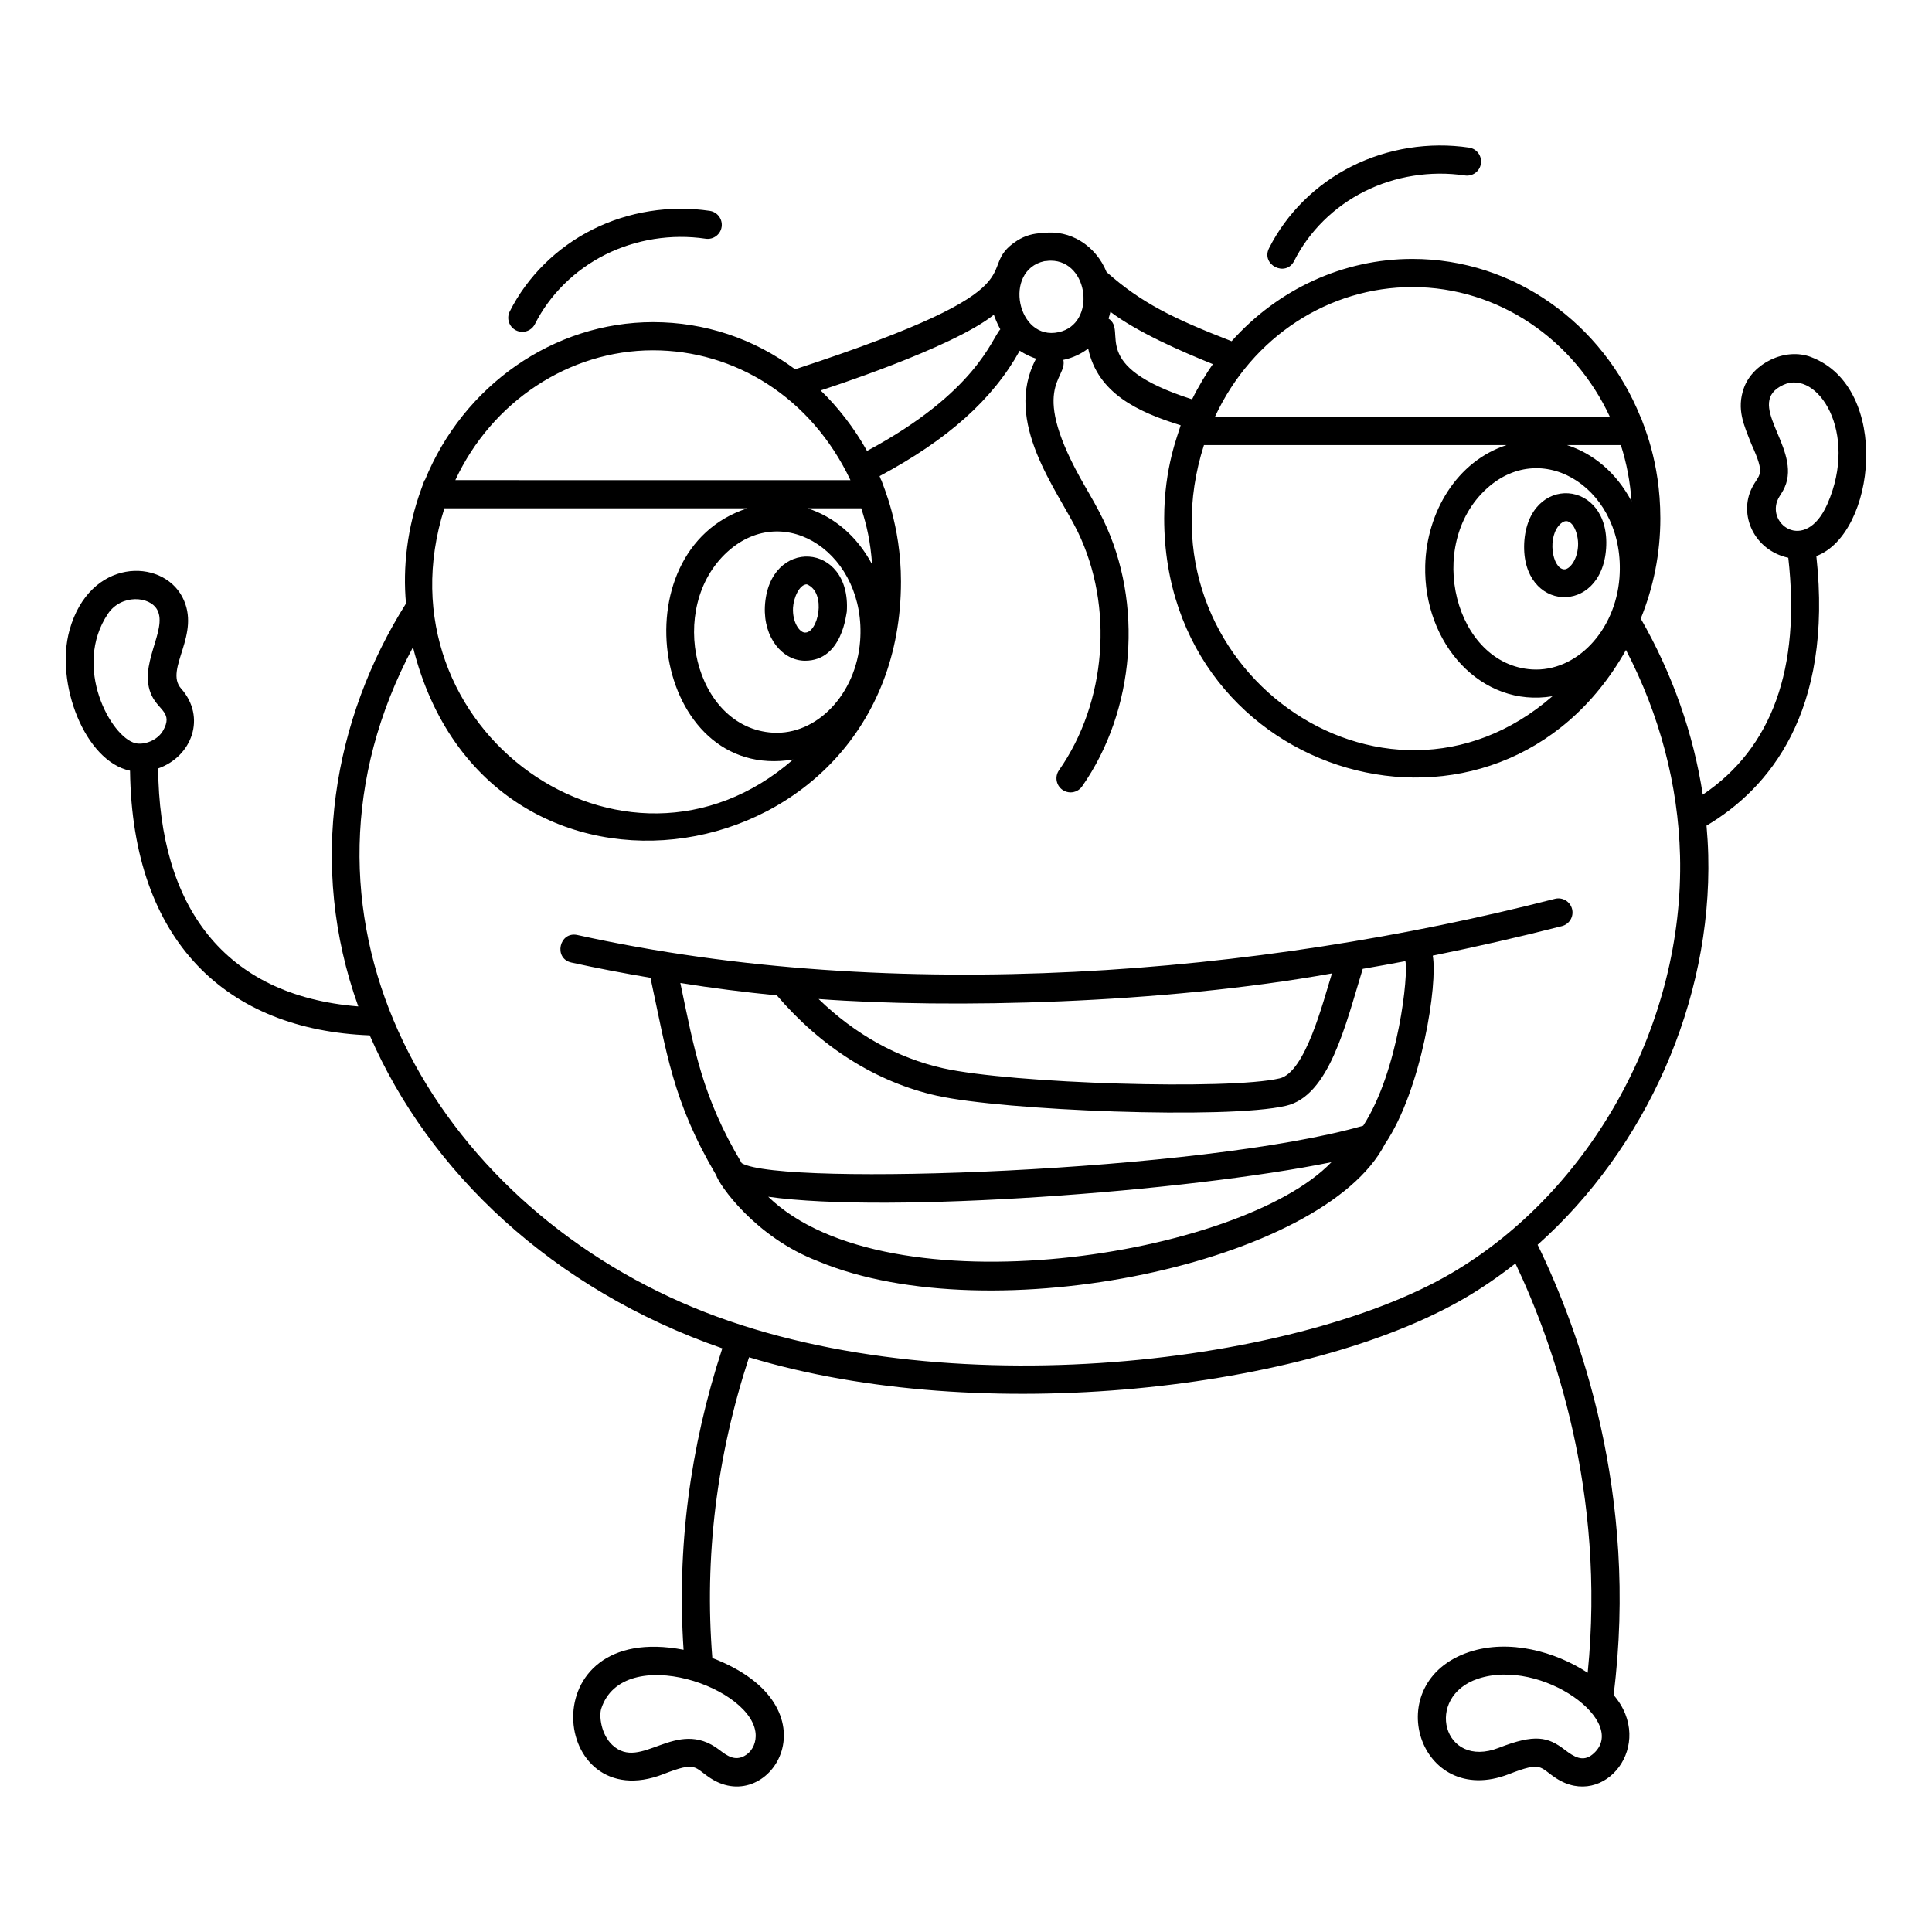 <?xml version="1.0" encoding="UTF-8"?>
<!-- Uploaded to: ICON Repo, www.svgrepo.com, Generator: ICON Repo Mixer Tools -->
<svg fill="#000000" width="800px" height="800px" version="1.1" viewBox="144 144 512 512" xmlns="http://www.w3.org/2000/svg">
 <g>
  <path d="m624.02 238.65c-7.059-2.703-15.582 1.77-17.863 8.156-2.016 5.641-0.004 9.844 1.973 14.863 3.887 8.531 2.106 7.754 0.172 11.582-3.609 7.133 0.496 16.551 9.617 18.562 3.305 29.328-4.301 50.414-22.664 62.781-2.473-16.188-8.059-32.047-16.441-46.66 3.402-8.383 5.195-17.301 5.195-26.574 0-15.309-4.723-25.188-5.195-26.871h-0.07c-9.984-24.695-33.422-41.871-60.453-41.871-18.25 0-35.527 7.965-47.902 21.812-15.539-6.043-23.938-10.168-33.137-18.332-2.856-7.023-9.688-11.316-16.797-10.34-0.078 0.004-0.145 0.016-0.223 0.023-2.312 0.035-4.644 0.688-6.621 1.945-12.688 8.137 10.012 11.586-58.895 34.141-10.98-8.148-23.938-12.492-37.648-12.492-26.289 0-50.242 16.734-60.465 41.871h-0.102c-0.141 0.391-1.039 2.848-0.895 2.457-3.676 10.086-4.91 20.723-4.008 30.227-19.254 30.543-26.121 69.324-12.648 106.78-35.898-2.906-52.719-26.805-53.039-63.062 8.996-3.16 12.82-13.605 6.078-21.184-4.559-5.156 5.531-14.395 0.312-24.285-5.457-10.348-24.551-10.301-29.875 8.801-3.91 14.023 4.062 34.777 16.035 37.266 0.59 45.52 25.832 68.695 63.523 70.133 15.66 36.051 48.32 67.312 93.438 82.949-8.617 26.266-12.059 53.09-10.266 79.883-40.93-7.859-35.312 44.66-5.32 32.945 8.855-3.461 8.023-1.797 12.453 1.09 16.02 10.426 34.039-18.98 0.488-31.852-2.144-26.707 1.133-53.484 9.727-79.699 61.578 18.699 148.2 8.637 189.81-15.758 4.633-2.711 9.055-5.781 13.289-9.105 10.242 21.574 23.949 60.75 19.148 108.47-8.527-5.582-20.789-9.027-31.418-5.492-24.082 8.023-13.418 41.711 10.578 32.344 8.855-3.461 8.023-1.797 12.453 1.09 12.863 8.379 26.523-8.93 15.254-22.055 6.719-53.184-9.094-96.641-20.133-119.31 28.598-25.473 46.199-64.441 45.215-103.3-0.066-2.59-0.23-5.184-0.457-7.773 16.449-9.758 33.629-29.973 29.109-71.445 15.773-5.91 19.883-44.594-1.336-52.703zm-451.43 68.023c3.504-5.242 11.117-4.781 13.105-1.02 2.812 5.336-5.359 14.777-1.445 22.762 1.918 3.902 5.598 4.488 3 9.145-1.512 2.707-5.109 3.953-7.398 3.387-6.465-1.609-16.676-20.195-7.262-34.273zm171.68 297.45c-0.047 2.269-1.199 4.273-3.019 5.238-2.555 1.348-4.5 0-6.637-1.641-11.508-8.816-20.703 5.894-28.34-1.277-3.043-2.863-3.535-7.773-2.945-9.602 5.738-17.824 41.199-5.543 40.941 7.281zm221.79 4.797c-2.582 2.129-4.93 0.672-7.367-1.199-4.488-3.441-7.902-4.273-17.504-0.527-14.773 5.766-19.82-13.539-5.504-18.309 16.855-5.613 40.5 11.645 30.375 20.035zm-103-346.97h80.207c-13.137 4.254-21.215 17.727-21.57 31.949-0.512 20.656 14.855 37.754 33.715 34.613-44.918 39.09-111.02-8.207-92.352-66.562zm110.11 35.168c-1.078 14.102-11.465 24.992-23.16 24.289-20.41-1.246-28.52-32.945-11.996-47.941 15.168-13.77 36.918 0.59 35.156 23.652zm3.195-20.281c-4.082-7.688-10.23-12.672-17.098-14.887h14.27c1.543 4.797 2.477 9.781 2.828 14.887zm-58.082-56.758c22.926 0 42.91 14.035 52.355 34.406h-104.68c9.914-21.379 30.324-34.406 52.328-34.406zm-52.867 20.422c-1.637 2.309-3.852 5.969-5.504 9.328-28.148-9.02-16.879-18.004-22.145-21.398 0.191-0.586 0.375-1.176 0.504-1.789 7.231 5.457 18.75 10.465 27.145 13.859zm-40.859-8.469c-10.969 2.43-14.84-16.398-3.785-18.82 0.191 0 0.379-0.016 0.57-0.043 0.379-0.059 0.754-0.086 1.125-0.086 10.133 0 12.121 16.797 2.09 18.949zm-17.172-4.617c0.109 0.375 0.887 2.426 1.707 3.859-2.297 2.457-6.316 16.672-35.324 32.23-3.394-6.109-7.828-11.75-12.289-16.027 0.668-0.234 34.777-11.152 45.906-20.062zm-145.62 51.293h80.305c-34.707 11.164-25.031 72.777 12.125 66.57-44.672 38.992-111.1-8.008-92.43-66.57zm110.48 0c1.441 4.484 2.453 8.859 2.867 14.848-4.102-7.695-10.266-12.648-17.098-14.848zm-0.305 35.176c-1.082 14.102-11.48 24.98-23.16 24.285-20.742-1.262-28.328-33.117-11.996-47.941 15.246-13.84 36.906 0.727 35.156 23.656zm-54.891-77.047c21.57 0 41.863 12.348 52.328 34.41l-104.71-0.004c9.668-20.781 30.105-34.406 52.379-34.406zm211.47 244.65c-41.609 24.395-138.64 36.324-203.81 7.715-68.168-29.93-108.46-103.92-71.262-173.69 19.871 79.492 129.32 61.031 129.32-17.402 0-15.066-4.809-25.504-5.195-26.867h-0.055c-0.141-0.352-0.273-0.723-0.418-1.066 18.078-9.668 29.992-20.324 37.137-33.242 1.605 1.078 3.32 1.797 4.34 2.106-8.938 16.773 5.715 34.883 11.055 45.906 9.598 19.816 7.594 45.203-4.984 63.172-1.18 1.688-0.77 4.016 0.918 5.195 0.652 0.457 1.398 0.676 2.137 0.676 1.176 0 2.336-0.555 3.062-1.59 14.082-20.117 16.324-48.531 5.586-70.703-1.477-3.047-3.164-5.965-4.801-8.789-15.352-26.512-4.606-28.277-5.75-33.539 2.551-0.508 4.961-1.723 6.574-3.008 2.508 11.809 13.035 16.797 24.52 20.348l-0.074 0.207v0.004c-0.566 2.117-4.301 10.914-4.301 24.441 0 69.527 88.43 95.145 122.38 34.891 8.918 17.109 13.852 35.812 14.328 54.508 1.117 44.309-23.277 88.809-60.703 110.73zm99.77-203.95c-5.941 13.559-17.129 4.902-12.648-2.074 0.559-0.863 1.25-1.934 1.691-3.289 3.316-10.176-11.117-21.398-0.707-26.184 9.012-4.133 19.98 12.566 11.664 31.547z"/>
  <path d="m332.1 199.88c-10.559-1.574-21.586 0.184-31.059 4.934-9.508 4.769-17.301 12.48-21.953 21.723-0.926 1.844-0.188 4.086 1.656 5.012 0.539 0.273 1.113 0.398 1.676 0.398 1.367 0 2.68-0.754 3.336-2.055 3.934-7.816 10.551-14.352 18.633-18.406 8.113-4.07 17.566-5.566 26.613-4.223 2.039 0.301 3.938-1.102 4.242-3.141 0.301-2.039-1.109-3.938-3.144-4.242z"/>
  <path d="m533.32 183.12c-10.559-1.574-21.586 0.18-31.059 4.934-9.508 4.769-17.301 12.484-21.953 21.723-2.219 4.414 4.449 7.762 6.668 3.356 3.93-7.816 10.547-14.355 18.629-18.406 8.117-4.07 17.57-5.57 26.613-4.223 2.043 0.309 3.938-1.102 4.242-3.141 0.305-2.043-1.102-3.941-3.141-4.242z"/>
  <path d="m547.93 287.9c-0.855 18.324 20.504 19.438 21.707 1.395 1.234-18.445-20.715-19.934-21.707-1.395zm10.551 6.977c-3.141-0.207-4.613-8.828-0.828-12.156 2.652-2.305 4.789 2.328 4.539 6.078-0.258 3.828-2.379 6.195-3.711 6.078z"/>
  <path d="m357.35 319.1c9.934 0 10.91-12.641 11.062-13.016 1.227-18.543-20.723-19.867-21.707-1.391-0.402 8.422 4.746 14.406 10.645 14.406zm0.473-20.25c5.398 2.199 2.938 13.094-0.578 12.781-1.383-0.094-3.273-2.707-3.09-6.566 0.137-2.594 1.684-6.215 3.668-6.215z"/>
  <path d="m556.07 382.2c-78.477 20.129-174.56 28.246-259.04 9.594-4.824-1.066-6.426 6.227-1.605 7.289 6.848 1.512 13.863 2.832 20.957 4.039 4.273 19.699 5.856 32.746 17.414 52.309 0.656 2.371 10.246 16.453 27.113 22.852l-0.004 0.004c45.801 19.102 133.93 0.406 150.11-31.094 9.785-14.457 14.035-42.586 12.68-49.938 11.336-2.297 22.777-4.891 34.23-7.824 1.996-0.512 3.199-2.547 2.688-4.543-0.516-1.992-2.543-3.195-4.547-2.688zm-59.09 19.762c-2.332 7.434-7.016 26.219-13.852 27.812-13.332 3.148-70.863 1.414-89.211-2.684-12.082-2.707-23.336-8.992-32.98-18.344 34.809 2.586 90.996 1.309 136.04-6.785zm-149.39 59.188c31.898 4.531 111.21-1.402 149.25-9.156-23.922 24.996-117.61 39.809-149.25 9.156zm157.68-18.828c-42.32 12.207-154.1 16.16-164.7 9.938-10.496-17.566-12.59-30.211-16.27-47.762 8.363 1.352 16.895 2.426 25.574 3.289 11.785 13.793 26.398 23 42.41 26.586 17.559 3.926 77.043 6.332 92.547 2.664 11.383-2.652 15.695-21.191 20.309-36.281 3.746-0.645 7.512-1.32 11.297-2.039 0.84 3.195-1.699 28.957-11.172 43.605z"/>
 </g>
</svg>
